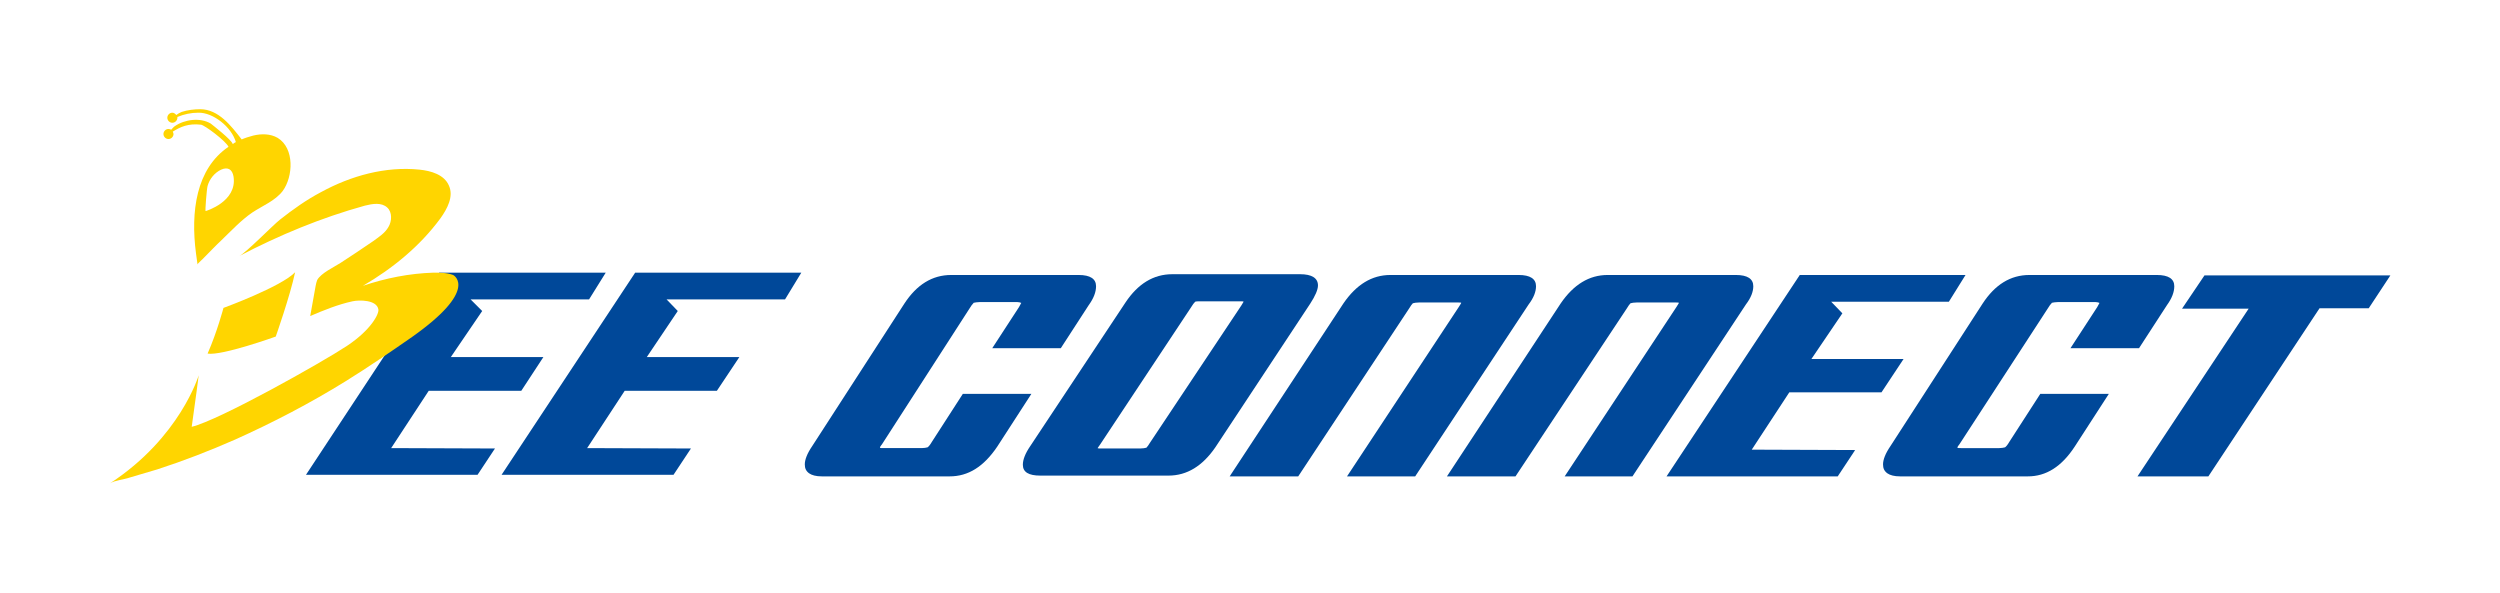 <svg xmlns="http://www.w3.org/2000/svg" xmlns:xlink="http://www.w3.org/1999/xlink" id="Layer_1" x="0px" y="0px" viewBox="0 0 645.5 153.1" style="enable-background:new 0 0 645.5 153.1;" xml:space="preserve"><style type="text/css">	.st0{fill:#004899;}	.st1{fill:#FFD500;}</style><g>	<g>		<polygon class="st0" points="110.7,100.9 134.6,100.9 140.3,92.2 116.4,92.2 124.5,80.3 121.5,77.3 152.1,77.3 156.4,70.4    113.4,70.4 79,122.6 123.3,122.6 127.8,115.8 101,115.7   "></polygon>		<polygon class="st0" points="129.5,122.6 173.9,122.6 178.4,115.8 151.6,115.7 161.3,100.9 185.1,100.9 190.9,92.2 167,92.2    175,80.3 172.1,77.3 202.7,77.3 206.9,70.4 164,70.4   "></polygon>		<g>			<path class="st0" d="M245.2,123h-33c-1.5,0-2.6-0.3-3.3-0.8c-0.8-0.6-1.1-1.3-1.1-2.3c0-1.2,0.6-2.8,1.9-4.7l23.8-36.8    c3.2-4.9,7.2-7.4,12.1-7.4h32.9c3,0,4.5,1,4.5,2.9c0,1.5-0.6,3.1-1.9,4.9l-7.2,11.1h-17.7l6.9-10.6c0.1-0.2,0.3-0.6,0.6-1.1    c-0.1,0-0.2,0-0.3-0.1c-0.1,0-0.4-0.1-0.7-0.1h-9.8c-0.6,0-1.1,0.1-1.6,0.2h0.1c-0.3,0.3-0.7,0.8-1.1,1.5l-22.5,34.9    c-0.4,0.5-0.6,0.8-0.6,1c0.1,0.1,0.4,0.1,0.9,0.1h9.9c0.6,0,1.1-0.1,1.5-0.2c0.3-0.2,0.7-0.7,1.1-1.4l8-12.4h17.7l-8.8,13.6    C254,120.5,250,123,245.2,123z"></path>			<path class="st0" d="M338.3,78.4l-24.5,37.1c-3.3,4.8-7.3,7.3-12.1,7.3h-33.1c-3,0-4.5-0.9-4.5-2.8c0-1.3,0.6-2.9,1.9-4.8    l24.6-37.1c3.2-4.8,7.2-7.3,12.1-7.3h33c3,0,4.6,1,4.6,2.9C340.3,74.8,339.6,76.4,338.3,78.4z M321.1,77.9    c-0.1-0.1-0.4-0.1-1-0.1h-10c-0.7,0-1.2,0-1.5,0.1c-0.3,0.3-0.7,0.8-1.1,1.5l-23.4,35.3l-0.7,1c0.1,0.1,0.5,0.1,1,0.1h10    c0.7,0,1.2-0.1,1.6-0.2c0.2-0.2,0.6-0.7,1-1.4l23.5-35.3L321.1,77.9z"></path>			<path class="st0" d="M394.7,78.6L365.4,123h-17.6l28.9-43.8c0.4-0.6,0.6-1,0.6-1c-0.1-0.1-0.4-0.1-0.9-0.1h-10    c-0.7,0-1.2,0.1-1.6,0.2c-0.2,0.2-0.6,0.7-1,1.4L335.2,123h-17.7l29.4-44.7c3.3-4.8,7.3-7.3,12.1-7.3h33.1c3,0,4.5,1,4.5,2.9    C396.6,75.3,396,76.9,394.7,78.6z"></path>			<path class="st0" d="M450.8,78.6L421.5,123H404l28.9-43.8c0.4-0.6,0.6-1,0.6-1c-0.1-0.1-0.4-0.1-0.9-0.1h-10    c-0.7,0-1.2,0.1-1.6,0.2c-0.2,0.2-0.6,0.7-1,1.4L391.3,123h-17.7L403,78.3c3.3-4.8,7.3-7.3,12.1-7.3h33.1c3,0,4.5,1,4.5,2.9    C452.7,75.3,452.1,76.9,450.8,78.6z"></path>			<path class="st0" d="M462,101.3l-9.7,14.8l26.7,0.1l-4.5,6.8h-44.2L464.7,71h42.8l-4.3,6.9h-30.4l2.9,3l-8,11.8h23.8l-5.7,8.6    H462z"></path>			<path class="st0" d="M523.6,123h-33c-1.5,0-2.6-0.3-3.3-0.8c-0.8-0.6-1.1-1.3-1.1-2.3c0-1.2,0.6-2.8,1.9-4.7l23.8-36.8    c3.2-4.9,7.2-7.4,12.1-7.4h32.9c3,0,4.5,1,4.5,2.9c0,1.5-0.6,3.1-1.9,4.9l-7.2,11.1h-17.7l6.9-10.6c0.1-0.2,0.3-0.6,0.6-1.1    c-0.1,0-0.2,0-0.3-0.1c-0.1,0-0.4-0.1-0.7-0.1h-9.8c-0.6,0-1.1,0.1-1.6,0.2h0.1c-0.3,0.3-0.7,0.8-1.1,1.5L506,114.6    c-0.4,0.5-0.6,0.8-0.6,1c0.1,0.1,0.4,0.1,0.9,0.1h9.9c0.6,0,1.1-0.1,1.5-0.2c0.3-0.2,0.7-0.7,1.1-1.4l8-12.4h17.7l-8.8,13.6    C532.3,120.5,528.3,123,523.6,123z"></path>			<path class="st0" d="M611.6,79.6h-12.7L570.2,123h-18.3l28.7-43.3h-17.2l5.8-8.6h48L611.6,79.6z"></path>		</g>	</g></g><g>	<path class="st1" d="M51.3,96.9c0,0-4.8,16.1-22.9,27.9c1.3-0.8,3.7-1,5.1-1.5c2.4-0.7,4.8-1.4,7.1-2.1c6.8-2.2,13.5-4.8,20.1-7.7  c9.8-4.4,19.4-9.4,28.6-15.1c5.8-3.6,11.5-7.5,17.1-11.4c17-12,11-15.8,10.6-16c-1.6-0.6-3.4-0.6-5.1-0.6  c-6.2,0.2-12.3,1.4-18.2,3.4c7.7-4.5,14.7-10.2,20-17.4c1.8-2.5,3.5-5.7,2.2-8.5c-1.2-2.8-4.6-3.8-7.6-4.1  c-8.8-0.9-17.7,1.6-25.4,5.8c-3.8,2-7.3,4.5-10.6,7.1c-1.9,1.5-8.7,8.5-10.5,9.4c10.3-5.4,21.2-9.9,32.4-13c2-0.5,4.3-0.9,5.8,0.5  c1.3,1.2,1.2,3.5,0.3,5c-0.9,1.6-2.5,2.6-4,3.7c-2.8,1.9-5.6,3.8-8.4,5.6c-1.7,1.1-5,2.6-6,4.4c-0.2,0.5-0.3,1-0.4,1.5  c-0.5,2.6-0.9,5.2-1.4,7.8c3.5-1.5,7.2-3,10.9-3.8c1.8-0.4,6.3-0.4,6.7,2.1c0.2,1.1-1.8,5.2-8.1,9.4c-6.5,4.3-33,19.2-40.1,20.9  C50.5,103.3,51.3,96.9,51.3,96.9z"></path>	<path class="st1" d="M57.7,79.5c0,0,14.8-5.4,18.5-9.2c-1.3,6.1-5,16.6-5,16.6s-13.9,5-17.6,4.4C56.1,85.6,57.7,79.5,57.7,79.5z"></path>	<path class="st1" d="M71.7,35.6c-1.9-1.1-4.2-1.1-6.3-0.6c-1.1,0.3-2.1,0.6-3,1c-2.7-3.5-6-7.8-10.7-7.8c-1.5,0-3.3,0.2-4.8,0.7  c-0.5,0.2-1,0.5-1.4,0.8c-0.2-0.3-0.6-0.6-1-0.6c-0.7,0-1.3,0.6-1.3,1.3c0,0.7,0.6,1.3,1.3,1.3c0.7,0,1.3-0.6,1.3-1.3  c0-0.1,0-0.1,0-0.2c1.7-0.7,3.5-1.1,5.4-1.1c3.8-0.1,8.6,3.7,9.7,7.6c-0.3,0.1-0.5,0.3-0.8,0.5c-0.3-1.1-5.2-4.9-5.7-5.3  c-2.7-1.6-6.7-1.1-9.3,0.7c-0.3,0.2-0.6,0.6-0.9,0.9c-0.2-0.1-0.4-0.2-0.7-0.2c-0.7,0-1.3,0.6-1.3,1.3c0,0.7,0.6,1.3,1.3,1.3  c0.7,0,1.3-0.6,1.3-1.3c0-0.2-0.1-0.4-0.2-0.6c1.9-1.2,4-2.2,7.3-1.8c0.9,0.1,6.3,4.1,7.1,5.7c-8.4,5.7-9.8,16.8-8.4,27.5  c0.1,1,0.3,1.9,0.4,2.9c0-0.3,1.6-1.6,1.7-1.8c1.5-1.5,3-3.1,4.5-4.5c2.5-2.4,5-5.1,7.9-7.1c2.7-1.8,5.9-3,7.9-5.6  C75.7,45.6,76.1,38.3,71.7,35.6z M53.1,54.5c-0.2,0.1,0.3-5.9,0.5-6.5c0.5-1.8,1.8-3.4,3.5-4.2c1.8-0.8,2.9,0,3.2,1.8  C61.3,52.1,53.1,54.5,53.1,54.5z"></path></g></svg>